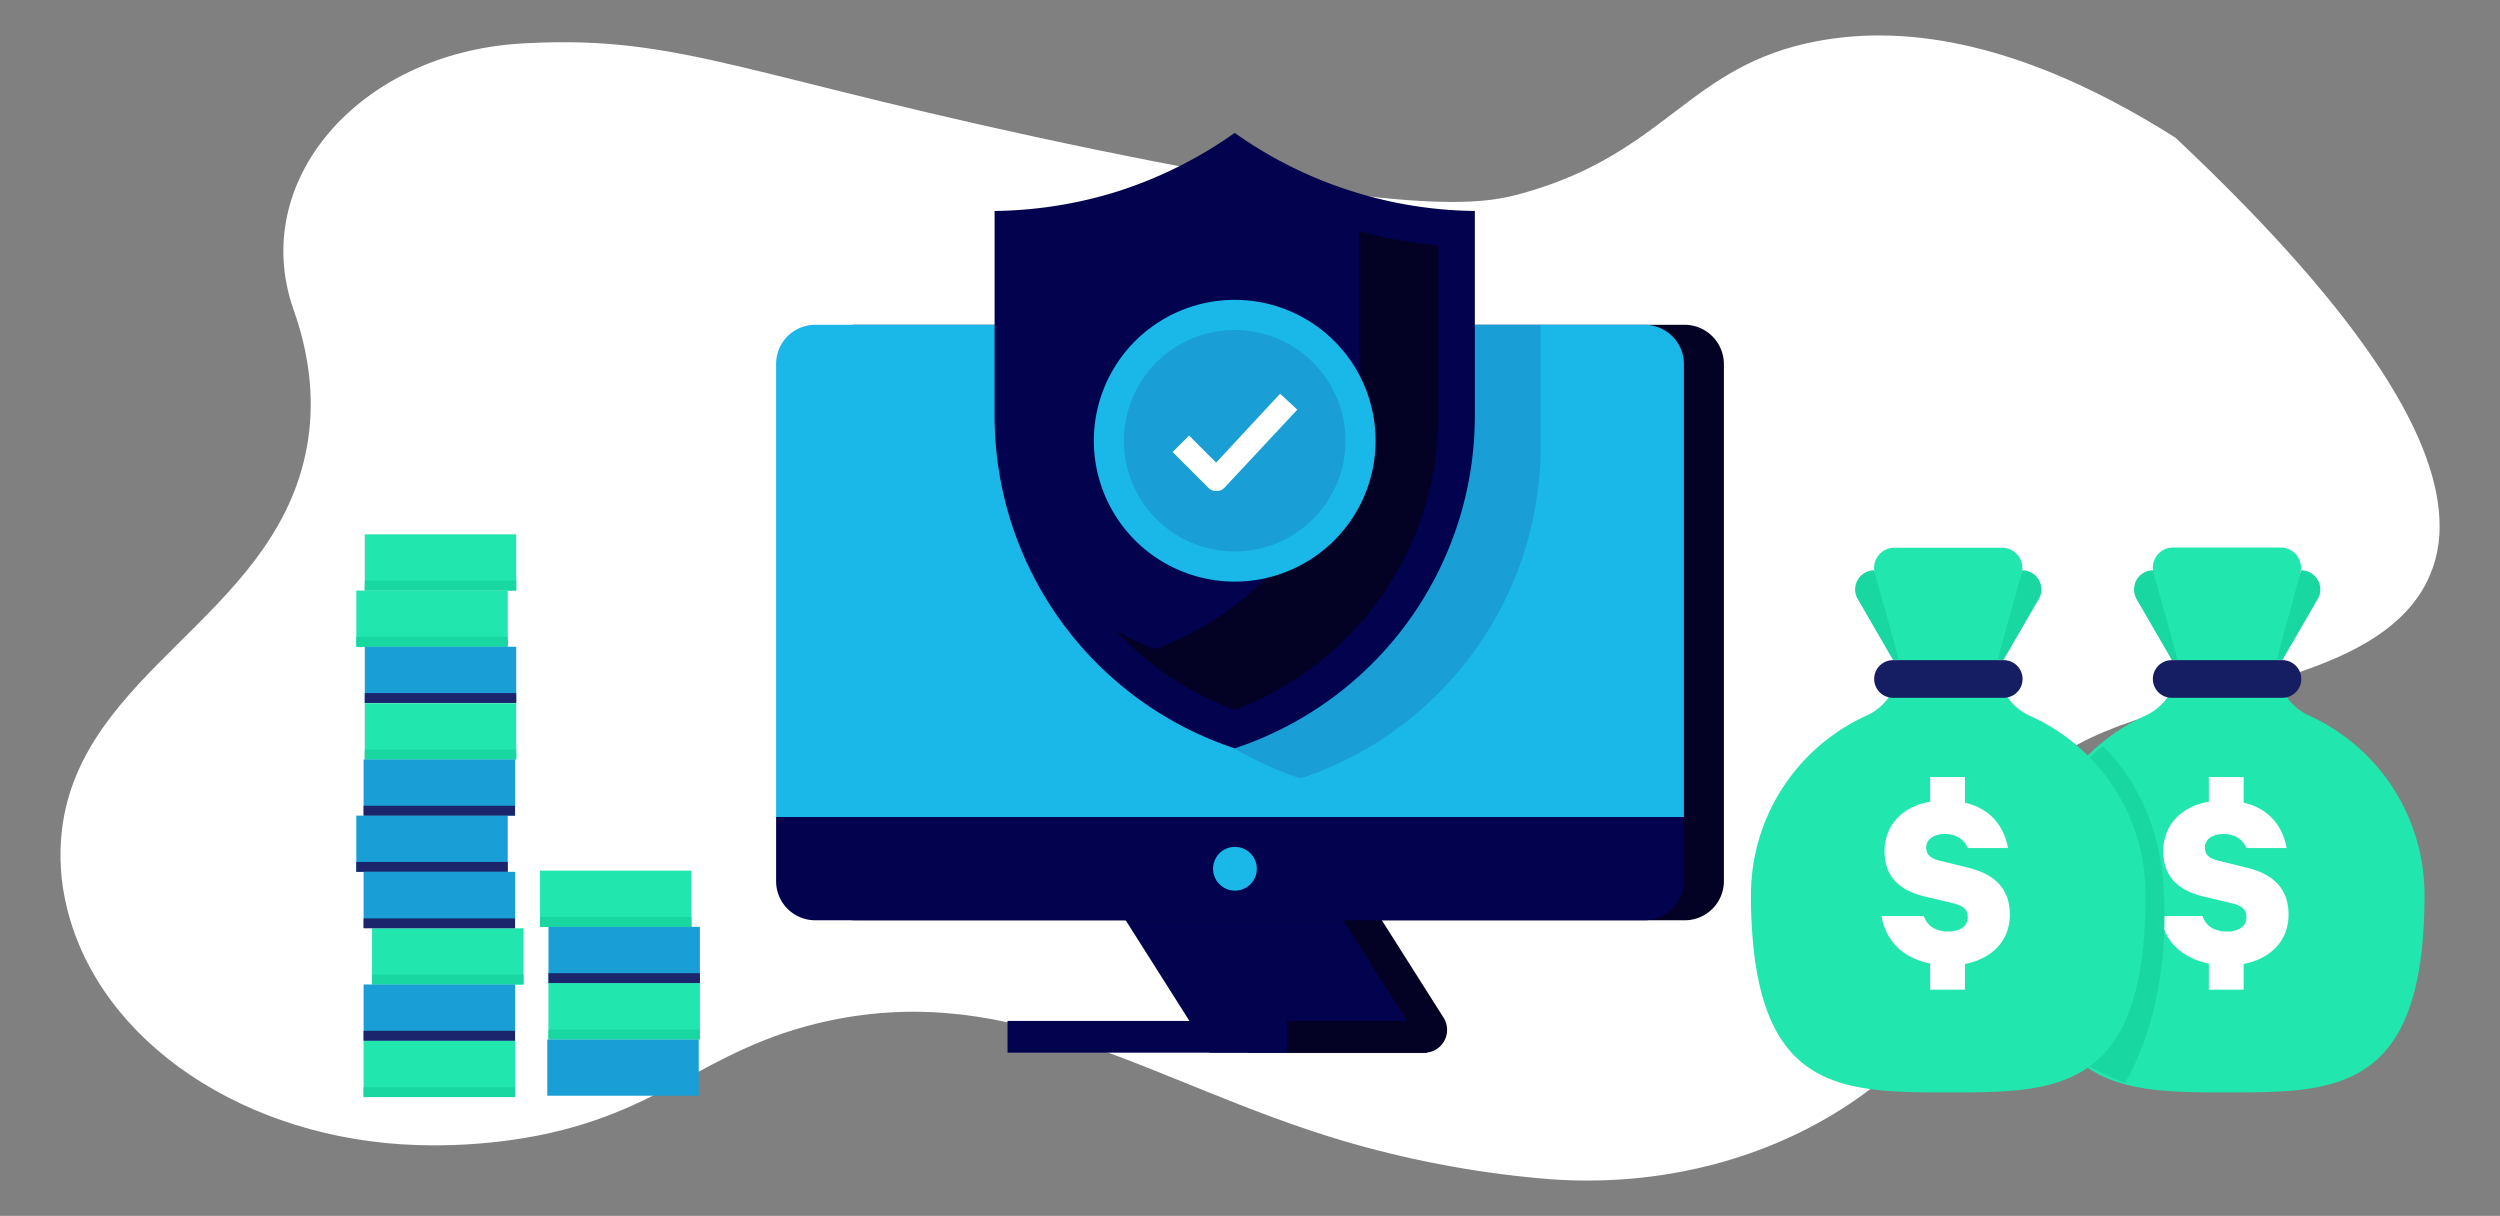 <?xml version="1.0" encoding="UTF-8"?> <svg xmlns="http://www.w3.org/2000/svg" xmlns:xlink="http://www.w3.org/1999/xlink" viewBox="0 0 1063 517"><rect x="0" y="0" width="1063" height="517" fill="#808080" stroke="none"/><defs><style>.cls-1{fill:none;}.cls-2{clip-path:url(#clip-path);}.cls-3{fill:#fff;}.cls-4{clip-path:url(#clip-path-2);}.cls-5{fill:#030225;}.cls-6{fill:#1ab8e8;}.cls-7{fill:#199fd5;}.cls-8{fill:#02024e;}.cls-9{fill:#19d7a0;}.cls-10{fill:#21e6ad;}.cls-11{fill:#151e62;}.cls-12{isolation:isolate;}.cls-13{fill:#1b256b;}</style><clipPath id="clip-path"><path class="cls-1" d="M798.42,15.08a141.71,141.71,0,0,0-25.59,2.38C717.82,27.78,709,64.85,647.7,82.09,630.32,87,603,91.89,466.47,63.75,318.26,33.19,290.71,15.05,224.83,18.33l-3.13.17c-69.52,4.12-116.06,58.93-96.87,113.18,8.81,24.92,8.49,45.28,5.07,61.33C115.06,262.7,34.42,285.55,26.34,352.84A92.88,92.88,0,0,0,28.46,386c14,57.63,76.54,98.65,149,100.88a234.42,234.42,0,0,0,39.79-2.12c63.68-8.92,80.11-38.87,134.84-50.66,80.06-17.23,138.22,26.76,217.91,50.66a433.49,433.49,0,0,0,84.12,16.21q10.22,1,20.22,1h1.23c95.63-.27,174.29-63.47,177.51-143.17A43.25,43.25,0,0,1,857,342.36c23.7-51.95,140.56-39.33,172.6-90.83a51.79,51.79,0,0,0,7.71-27.71v-.49c-.13-34-27.76-85.27-112.35-164.82-33.62-21.25-78.66-43.28-125.56-43.43Z"></path></clipPath><clipPath id="clip-path-2"><rect class="cls-1" x="330" y="56.5" width="403" height="391.1"></rect></clipPath></defs><g id="Layer_8" data-name="Layer 8"><g id="Artwork_75" data-name="Artwork 75"><g class="cls-2"><rect class="cls-3" x="-17.89" y="-45.64" width="1162.89" height="561.89"></rect></g></g><g id="Layer_4-2" data-name="Layer 4"><g id="Artwork_576" data-name="Artwork 576"><g class="cls-4"><g class="cls-4"><path class="cls-5" d="M347,347.5H733V154.8a16.73,16.73,0,0,0-16.7-16.7H363.7A16.73,16.73,0,0,0,347,154.8Z"></path><path class="cls-6" d="M330,347.5H716V154.8a16.73,16.73,0,0,0-16.7-16.7H346.6A16.64,16.64,0,0,0,330,154.8Z"></path><path class="cls-7" d="M553,331h0A148.91,148.91,0,0,0,655.1,189.6V138.2H450.9v51.4A148.91,148.91,0,0,0,553,331"></path><path class="cls-5" d="M530.7,447.6h74.9a9.65,9.65,0,0,0,9.7-9.7,9.55,9.55,0,0,0-1.5-5.2l-54-85.2H467.3Z"></path><polygon class="cls-8" points="514.3 447.6 606.8 447.6 543.4 347.5 450.9 347.5 514.3 447.6"></polygon><path class="cls-5" d="M363.7,391.3H716.4A16.64,16.64,0,0,0,733,374.6V347.4H347v27.2a16.67,16.67,0,0,0,16.7,16.7"></path><path class="cls-8" d="M346.6,391.3H699.3A16.73,16.73,0,0,0,716,374.6V347.4H330v27.2a16.64,16.64,0,0,0,16.6,16.7h0"></path><path class="cls-6" d="M515.8,369.4a9.3,9.3,0,1,0,9.3-9.3h0a9.28,9.28,0,0,0-9.3,9.3"></path><rect class="cls-5" x="547.2" y="434.1" width="59.6" height="13.5"></rect><rect class="cls-8" x="428.4" y="434.1" width="118.8" height="13.5"></rect><path class="cls-8" d="M575.8,81.6A178.4,178.4,0,0,1,525,56.5a181.33,181.33,0,0,1-50.8,25.2,181.92,181.92,0,0,1-51.3,8v87.1A148.91,148.91,0,0,0,525,318.2,148.91,148.91,0,0,0,627.1,176.8V89.7a178.51,178.51,0,0,1-51.3-8.1"></path><path class="cls-8" d="M525,301.9a133.48,133.48,0,0,1-86.7-125.1V104.3a193.65,193.65,0,0,0,40.5-8A191.76,191.76,0,0,0,525,75a191.76,191.76,0,0,0,46.2,21.3,192.39,192.39,0,0,0,40.5,8v72.5A133.48,133.48,0,0,1,525,301.9"></path><path class="cls-5" d="M578,98.3v52.6A133.33,133.33,0,0,1,491.3,276a127.52,127.52,0,0,1-16.8-7.7,134.16,134.16,0,0,0,50.4,33.6,133.48,133.48,0,0,0,86.7-125.1V104.3a192.46,192.46,0,0,1-33.6-6"></path><path class="cls-6" d="M584.9,187.4a59.9,59.9,0,1,1-60-59.9,59.88,59.88,0,0,1,60,59.9"></path><path class="cls-7" d="M572.1,187.4A47.1,47.1,0,1,1,525,140.3a47.12,47.12,0,0,1,47.1,47.1h0"></path><path class="cls-3" d="M517.2,208.8a4.69,4.69,0,0,1-3.5-1.5l-15.1-15.1,7-7,11.5,11.5,27.2-29.3,7.3,6.8-30.8,33a4.84,4.84,0,0,1-3.6,1.6Z"></path></g></g></g><path class="cls-9" d="M915.5,242.5h0a8.09,8.09,0,0,0-8.1,8.2,8.69,8.69,0,0,0,1.1,4.1l15,25.9h7.8Z"></path><path class="cls-9" d="M978.5,242.5h0a8.15,8.15,0,0,1,8.1,8.2,8,8,0,0,1-1.1,4l-15,25.9h-7.8Z"></path><path class="cls-10" d="M1030.9,380.6c0,42-9.4,62.9-24.6,73.4s-36.2,10.5-59.3,10.5c-8.3,0-16.2,0-23.8-.5-13.6-.9-25.8-3.3-35.5-10-11.8-8.1-20.1-22.5-23.2-48.2a212.85,212.85,0,0,1-1.4-25.2,83.78,83.78,0,0,1,49.1-76.3A23.24,23.24,0,0,0,925,277l-9.3-33.3a8.58,8.58,0,0,1,6-10.6,9.08,9.08,0,0,1,2.3-.3h45.8a8.64,8.64,0,0,1,8.3,10.9L969,277a23.19,23.19,0,0,0,12.9,27.3,83.69,83.69,0,0,1,49,76.3"></path><path class="cls-11" d="M970.5,296.7H923.4a8,8,0,0,1,0-16h47.1a8,8,0,0,1,0,16"></path><g class="cls-12"><path class="cls-3" d="M939.2,409.7c-11.2-2.2-18.8-9.2-20.7-20.2h18c1.5,4.4,5.2,6.6,10.5,6.6,4.9,0,8.2-2.3,8.2-6.1,0-3.6-2.2-5-6.9-6.1l-11.4-2.7c-9.5-2.3-17.1-7.4-17.1-19.3,0-11.1,7.7-19.1,19.4-21V330.4H954v10.9c10.5,2.4,16.5,9.6,18.3,19.3H955.2c-1.5-3.5-4.6-6-9.8-6-4.7,0-7.9,2.3-7.9,5.8,0,3.1,2,4.6,5.5,5.5l12.6,3.1c11.3,2.8,17.5,9.1,17.5,19.9,0,11.4-7.9,18.8-19.1,21v10.9H939.2Z"></path></g><path class="cls-9" d="M894.3,317.5l-.2-.2c-19.2,15.4-31.3,38-31.3,63.2a192.63,192.63,0,0,0,1.5,25.2c3.4,25.6,12.4,40,25.1,48.2,2.9,1.9,14.1,6.6,14.1,6.6s20.7-31.3,16.2-86.2c-1.8-23.3-12.2-44.3-25.4-56.8"></path><path class="cls-9" d="M796.9,242.5h0a8.15,8.15,0,0,0-8.1,8.2,8,8,0,0,0,1.1,4l15,25.9h7.8Z"></path><path class="cls-9" d="M859.9,242.5h0a8.15,8.15,0,0,1,8.1,8.2,8,8,0,0,1-1.1,4l-15,25.9h-7.8Z"></path><path class="cls-10" d="M912.3,380.6c0,42-9.4,62.9-24.6,73.4s-36.2,10.5-59.3,10.5c-8.3,0-16.2,0-23.8-.5-13.6-.9-25.8-3.3-35.5-10-11.8-8.1-20-22.5-23.2-48.2a212.85,212.85,0,0,1-1.4-25.2,83.78,83.78,0,0,1,49.1-76.3,23.18,23.18,0,0,0,12.9-27.2l-9.3-33.3a8.58,8.58,0,0,1,6-10.6,9.08,9.08,0,0,1,2.3-.3h45.8a8.64,8.64,0,0,1,8.3,10.9l-9.3,33.3a23.19,23.19,0,0,0,12.9,27.3,83.2,83.2,0,0,1,49.1,76.2"></path><path class="cls-11" d="M852,296.7H804.9a8,8,0,0,1,0-16H852a8,8,0,0,1,0,16"></path><g class="cls-12"><path class="cls-3" d="M820.7,409.7c-11.2-2.2-18.8-9.2-20.7-20.2h18c1.5,4.4,5.2,6.6,10.5,6.6,4.9,0,8.2-2.3,8.2-6.1,0-3.6-2.2-5-6.9-6.1l-11.4-2.7c-9.5-2.3-17.1-7.4-17.1-19.3,0-11.1,7.7-19.1,19.4-21V330.4h14.8v10.9c10.5,2.4,16.5,9.6,18.3,19.3H836.7c-1.5-3.5-4.6-6-9.8-6-4.7,0-7.9,2.3-7.9,5.8,0,3.1,2,4.6,5.5,5.5l12.6,3.1c11.3,2.8,17.5,9.1,17.5,19.9,0,11.4-7.9,18.8-19.1,21v10.9H820.7Z"></path></g><rect class="cls-10" x="154.6" y="442.5" width="64.4" height="23.9"></rect><rect class="cls-9" x="154.6" y="462.3" width="64.4" height="4.2"></rect><rect class="cls-10" x="158.2" y="394.7" width="64.4" height="23.9"></rect><rect class="cls-9" x="158.2" y="414.4" width="64.4" height="4.2"></rect><rect class="cls-7" x="154.6" y="418.6" width="64.4" height="23.9"></rect><rect class="cls-13" x="154.6" y="438.3" width="64.4" height="4.2"></rect><rect class="cls-7" x="151.5" y="346.8" width="64.4" height="23.9"></rect><rect class="cls-13" x="151.5" y="366.5" width="64.4" height="4.2"></rect><rect class="cls-7" x="154.6" y="370.7" width="64.4" height="23.9"></rect><rect class="cls-13" x="154.6" y="390.5" width="64.4" height="4.2"></rect><rect class="cls-10" x="155.1" y="227.2" width="64.4" height="23.9"></rect><rect class="cls-9" x="155.1" y="246.9" width="64.4" height="4.2"></rect><rect class="cls-10" x="155.1" y="299" width="64.4" height="23.9"></rect><rect class="cls-9" x="155.1" y="318.7" width="64.4" height="4.2"></rect><rect class="cls-10" x="151.5" y="251.1" width="64.4" height="23.9"></rect><rect class="cls-9" x="151.5" y="270.8" width="64.4" height="4.2"></rect><rect class="cls-7" x="154.6" y="322.9" width="64.4" height="23.9"></rect><rect class="cls-13" x="154.6" y="342.6" width="64.4" height="4.2"></rect><rect class="cls-7" x="155.1" y="275" width="64.4" height="23.9"></rect><rect class="cls-13" x="155.1" y="294.7" width="64.4" height="4.2"></rect><rect class="cls-10" x="233.2" y="418" width="64.4" height="23.9"></rect><rect class="cls-9" x="233.2" y="437.8" width="64.4" height="4.2"></rect><rect class="cls-10" x="229.6" y="370.2" width="64.4" height="23.9"></rect><rect class="cls-9" x="229.6" y="389.9" width="64.4" height="4.2"></rect><rect class="cls-7" x="232.7" y="442" width="64.4" height="23.9"></rect><rect class="cls-7" x="233.2" y="394.1" width="64.4" height="23.9"></rect><rect class="cls-13" x="233.2" y="413.8" width="64.4" height="4.2"></rect></g></g></svg> 